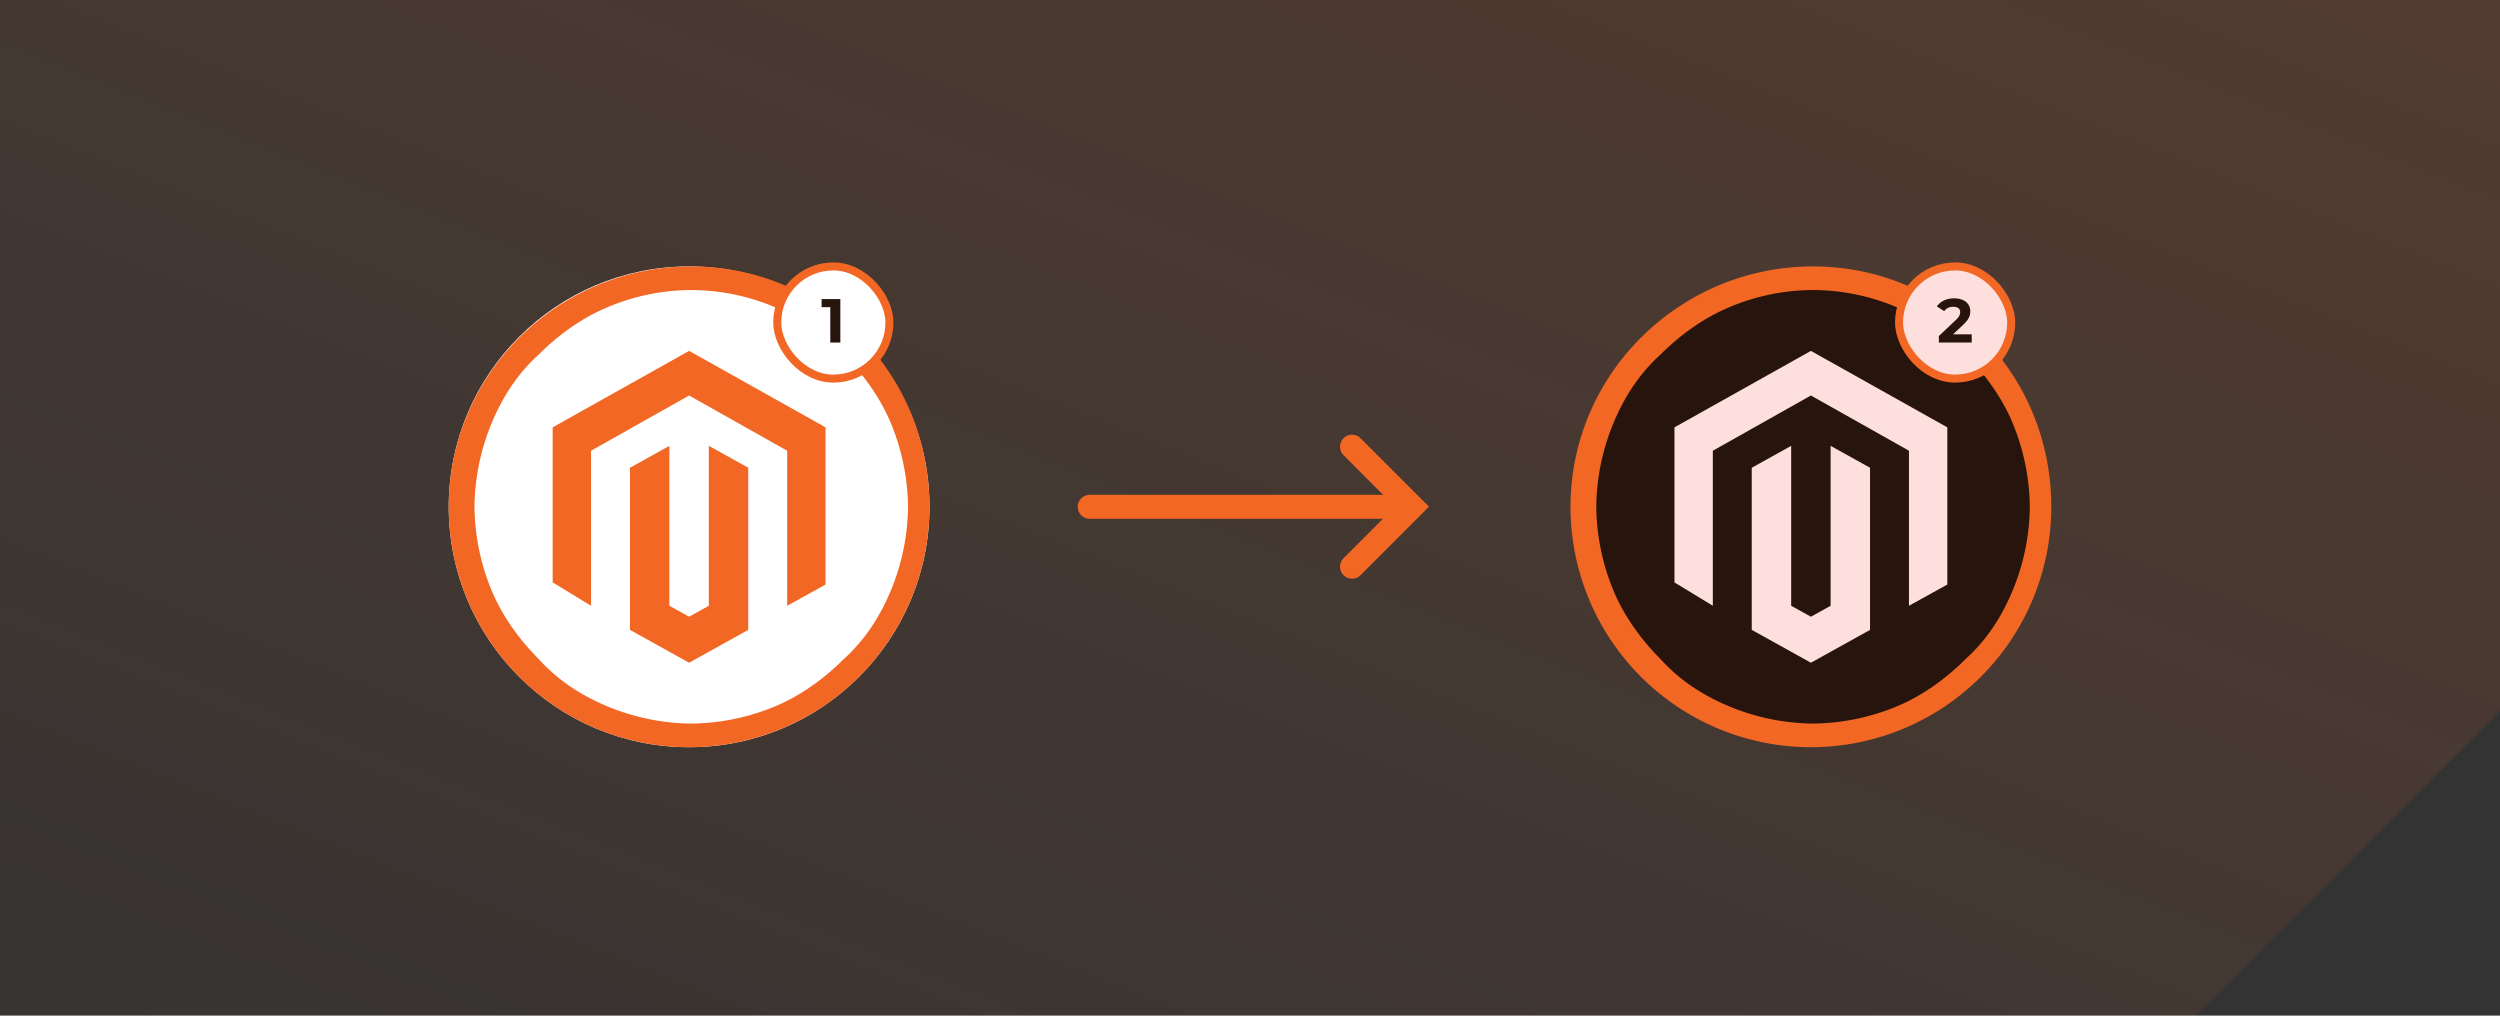 <svg xmlns="http://www.w3.org/2000/svg" xmlns:xlink="http://www.w3.org/1999/xlink" width="1247.999" height="507.001" viewBox="0 0 1247.999 507.001">
  <rect x="0" y="0" width="1247.999" height="507.001" fill="#333333" stroke="none"/>
  <defs>
    <linearGradient id="linear-gradient" x1="1" x2="0" y2="1" gradientUnits="objectBoundingBox">
      <stop offset="0" stop-color="#f26724" stop-opacity="0.161"/>
      <stop offset="1" stop-color="#f26724" stop-opacity="0.02"/>
    </linearGradient>
  </defs>
  <g id="Group_5184" data-name="Group 5184" transform="translate(-336 -376)">
    <g id="Group_4335" data-name="Group 4335" transform="translate(335.999 314.994)">
      <path id="Subtraction_97" data-name="Subtraction 97" d="M1095.959,507H0V0H1248V354.9L1095.96,507Z" transform="translate(0 61.005)" fill="url(#linear-gradient)"/>
    </g>
    <g id="Group_5183" data-name="Group 5183" transform="translate(-32 -1)">
      <g id="Group_5177" data-name="Group 5177" transform="translate(592.894 509.433)">
        <circle id="XMLID_27_" cx="120" cy="120" r="120" transform="translate(-0.893 0.567)" fill="#fff"/>
        <g id="XMLID_22_" transform="translate(-0.894 0.567)">
          <path id="XMLID_26_" d="M121.771,12.586a107.838,107.838,0,0,1,41.786,8.571c12.857,5.357,24.643,12.857,34.286,23.571,9.643,9.643,18.214,21.428,23.571,34.286a112.042,112.042,0,0,1,8.571,41.786,112.042,112.042,0,0,1-8.571,41.786c-5.357,12.857-12.857,24.643-23.571,34.286-9.643,9.643-21.428,18.214-34.286,23.571a112.041,112.041,0,0,1-41.786,8.571,112.041,112.041,0,0,1-41.786-8.571c-12.857-5.357-24.643-12.857-34.286-23.571-9.643-9.643-18.214-21.428-23.571-34.286A112.041,112.041,0,0,1,13.557,120.8a112.041,112.041,0,0,1,8.571-41.786C27.486,66.157,34.986,54.371,45.7,44.728c9.643-9.643,21.428-18.214,34.286-23.571a107.838,107.838,0,0,1,41.786-8.571m0-11.786C55.343.8.7,54.371.7,120.8a120,120,0,1,0,240,0c0-66.428-52.5-120-118.928-120Z" transform="translate(-0.7 -0.8)" fill="#f26724"/>
          <g id="XMLID_23_" transform="translate(51.891 42.162)">
            <path id="XMLID_25_" d="M73.708,4.7,5.6,42.872v77.4L24.755,131.94v-77.4L73.708,26.967,122.66,54.536v77.4l19.155-10.6V42.872Z" transform="translate(-5.6 -4.7)" fill="#f26724"/>
            <path id="XMLID_24_" d="M48.671,89.236,38.828,94.7l-9.843-5.468V9.4L9.3,20.336v80.93l29.528,16.4,29.528-16.4V20.336L48.671,9.4Z" transform="translate(29.279 38.004)" fill="#f26724"/>
          </g>
        </g>
      </g>
      <g id="Group_5179" data-name="Group 5179" transform="translate(72 -245)">
        <rect id="Rectangle_3165" data-name="Rectangle 3165" width="56" height="56" rx="28" transform="translate(684 755)" fill="#fff" stroke="#f26724" stroke-width="4"/>
        <path id="Path_5352" data-name="Path 5352" d="M11.141,8.3v4.03h4.34V30H20.5V8.3Z" transform="translate(695 763)" fill="#27140d"/>
      </g>
    </g>
    <g id="Group_5182" data-name="Group 5182" transform="translate(32 -1)">
      <g id="Group_5178" data-name="Group 5178" transform="translate(1088.894 509.433)">
        <circle id="XMLID_27_2" data-name="XMLID_27_" cx="119" cy="119" r="119" transform="translate(0.107 1.567)" fill="#27140d"/>
        <g id="XMLID_22_2" data-name="XMLID_22_" transform="translate(-0.894 0.567)">
          <path id="XMLID_26_2" data-name="XMLID_26_" d="M121.771,12.586a107.838,107.838,0,0,1,41.786,8.571c12.857,5.357,24.643,12.857,34.286,23.571,9.643,9.643,18.214,21.428,23.571,34.286a112.042,112.042,0,0,1,8.571,41.786,112.042,112.042,0,0,1-8.571,41.786c-5.357,12.857-12.857,24.643-23.571,34.286-9.643,9.643-21.428,18.214-34.286,23.571a112.041,112.041,0,0,1-41.786,8.571,112.041,112.041,0,0,1-41.786-8.571c-12.857-5.357-24.643-12.857-34.286-23.571-9.643-9.643-18.214-21.428-23.571-34.286A112.041,112.041,0,0,1,13.557,120.8a112.041,112.041,0,0,1,8.571-41.786C27.486,66.157,34.986,54.371,45.7,44.728c9.643-9.643,21.428-18.214,34.286-23.571a107.838,107.838,0,0,1,41.786-8.571m0-11.786C55.343.8.7,54.371.7,120.8a120,120,0,1,0,240,0c0-66.428-52.5-120-118.928-120Z" transform="translate(-0.7 -0.8)" fill="#f26724"/>
          <g id="XMLID_23_2" data-name="XMLID_23_" transform="translate(51.891 42.162)">
            <path id="XMLID_25_2" data-name="XMLID_25_" d="M73.708,4.7,5.6,42.872v77.4L24.755,131.94v-77.4L73.708,26.967,122.66,54.536v77.4l19.155-10.6V42.872Z" transform="translate(-5.6 -4.7)" fill="#fddfdd"/>
            <path id="XMLID_24_2" data-name="XMLID_24_" d="M48.671,89.236,38.828,94.7l-9.843-5.468V9.4L9.3,20.336v80.93l29.528,16.4,29.528-16.4V20.336L48.671,9.4Z" transform="translate(29.279 38.004)" fill="#fddfdd"/>
          </g>
        </g>
      </g>
      <g id="Group_5180" data-name="Group 5180" transform="translate(568 -245)">
        <rect id="Rectangle_3165-2" data-name="Rectangle 3165" width="56" height="56" rx="28" transform="translate(684 755)" fill="#fddfdd" stroke="#f26724" stroke-width="4"/>
        <path id="Path_5351" data-name="Path 5351" d="M15.946,25.908,20.937,21.2c3.038-2.821,3.627-4.743,3.627-6.851,0-3.937-3.224-6.417-8.06-6.417-3.906,0-6.944,1.581-8.618,4.03l3.658,2.356a5.306,5.306,0,0,1,4.5-2.17c2.294,0,3.472.992,3.472,2.7,0,1.054-.341,2.17-2.263,4l-8.37,7.9V30h16.4V25.908Z" transform="translate(695 763)" fill="#27140d"/>
      </g>
    </g>
    <g id="Group_5181" data-name="Group 5181" transform="translate(-14.5 -9)">
      <line id="Line_118" data-name="Line 118" x2="160" transform="translate(894.5 638)" fill="none" stroke="#f26724" stroke-linecap="round" stroke-width="12"/>
      <path id="Path_5350" data-name="Path 5350" d="M5.657,0H48V42.343" transform="translate(1021.441 604) rotate(45)" fill="none" stroke="#f26724" stroke-linecap="round" stroke-width="12"/>
    </g>
  </g>
</svg>

